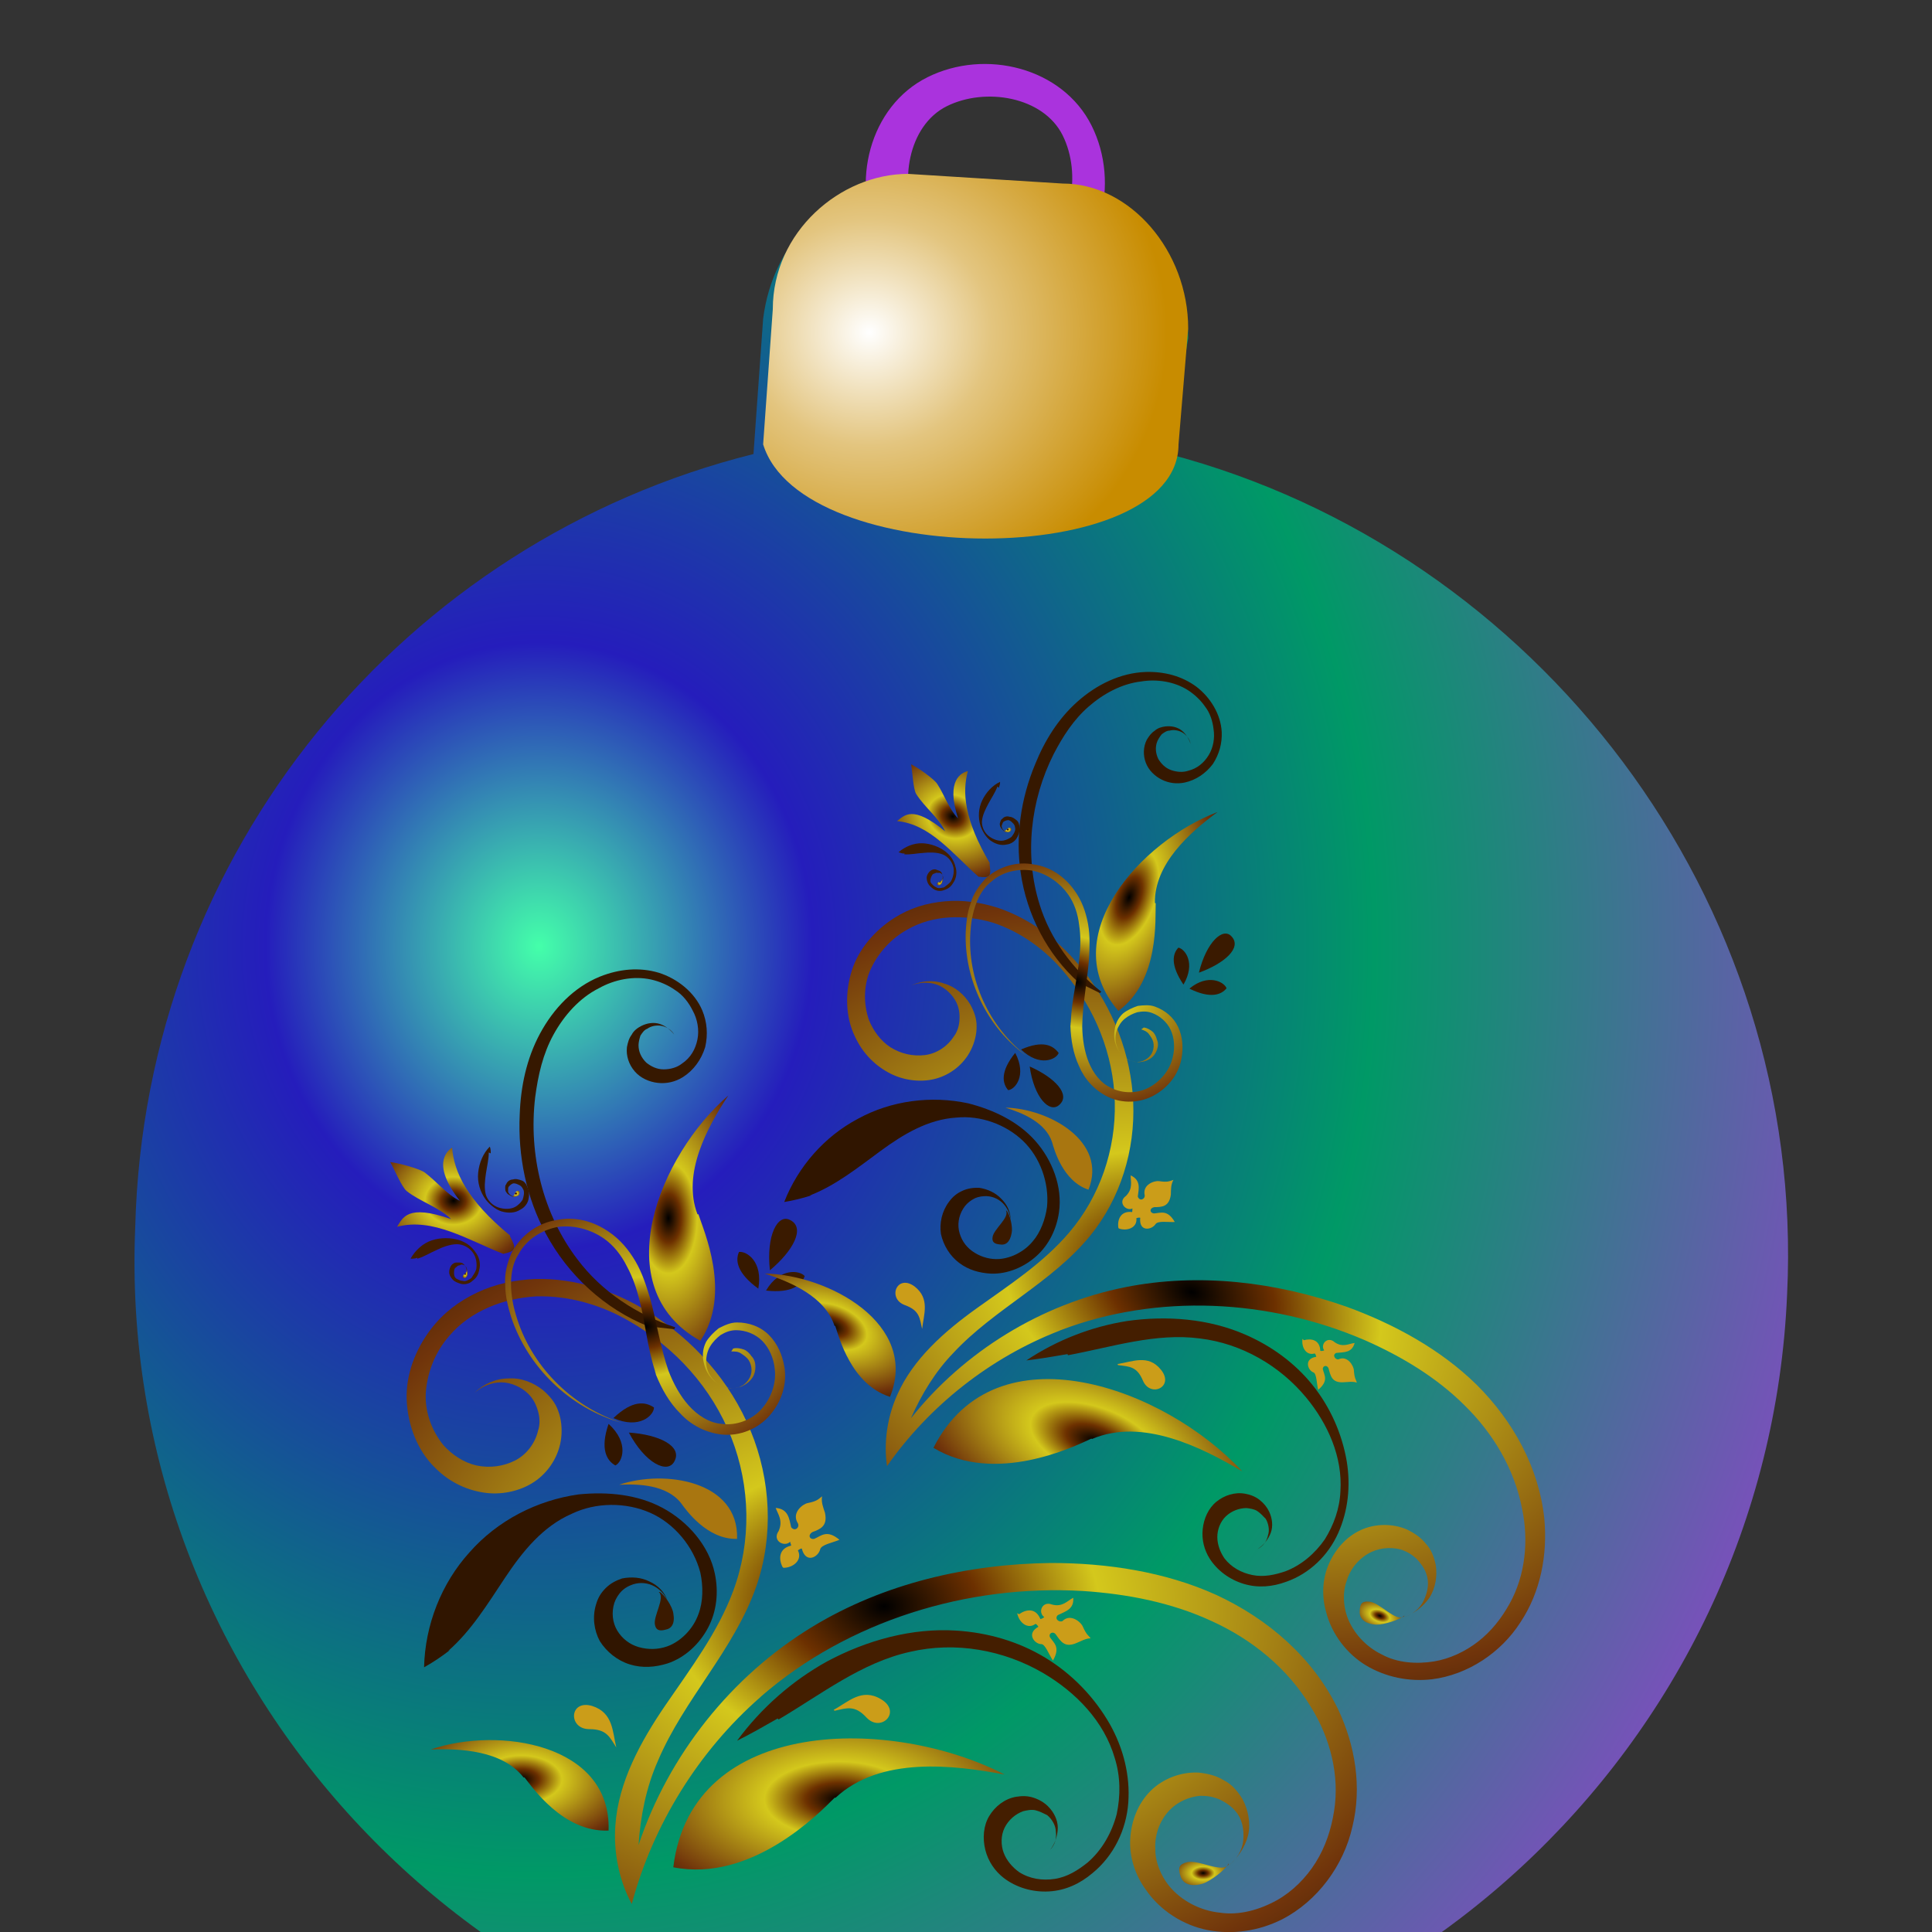 <svg xmlns="http://www.w3.org/2000/svg" xmlns:xlink="http://www.w3.org/1999/xlink" viewBox="0 0 200 200" preserveAspectRatio="xMinYMin meet" version="1.2"><rect x="0" y="0" width="200" height="200" fill="#333333" stroke="none"/><style/><g id="A0x20151218073110720fbc168aca593110"><g id="group_qbfz_1"><g id="group_qbfz_2"><linearGradient id="gradient_nyyh_1"><stop offset="0" stop-color="#4FA"/><stop offset=".18" stop-color="#251DBC"/><stop offset=".55" stop-color="#096"/><stop offset="1" stop-color="#A3D"/></linearGradient><radialGradient cx="25%" cy="40%" r="90%" id="gradient_nyyh_2" gradientUnits="objectBoundingBox" xlink:href="#gradient_nyyh_1"/><radialGradient cx="961" cy="228" r="13" id="gradient_nyyh_3" gradientUnits="userSpaceOnUse" gradientTransform="matrix(-.88 2.76 -2.92 -.94 1741 -2379)" xlink:href="#gradient_nyyh_1"/><radialGradient cx="25%" cy="40%" r="70%" id="gradient_nyyh_4" gradientUnits="objectBoundingBox"><stop offset="0" stop-color="#FFF"/><stop offset=".41" stop-color="#E3C57F"/><stop offset="1" stop-color="#C88C00"/></radialGradient><radialGradient cx="50%" cy="50%" r="90%" id="gradient_nyyh_5" gradientUnits="objectBoundingBox"><stop offset="0"/><stop offset=".11" stop-color="#6C3000"/><stop offset=".25" stop-color="#D4C81C"/><stop offset=".68" stop-color="#70340B"/><stop offset="1"/></radialGradient></g><symbol overflow="visible" id="group_qbfz_3"><g id="group_qbfz_4"><path d="M464 771c13-3 21-6 33 7 15 16 37-6 15-19-20-12-34 3-49 11z" id="shape_x3j9_1" fill="#CB9D19" fill-opacity="1"/><path d="M385 334c-22-16-24-29-20-38 8-1 25 10 20 38z" id="shape_x3j9_2" fill="#371900" fill-opacity="1"/><path d="M397 315c24-20 37-44 21-52-13-7-25 16-21 52z" id="shape_x3j9_3" fill="#3A1A00" fill-opacity="1"/><path d="M393 336c27 3 37-6 40-15-5-6-26-9-40 15z" id="shape_x3j9_4" fill="#3B1A00" fill-opacity="1"/><path d="M406 780c44-26 86-59 136-70 47-11 97-2 138 22 34 20 63 50 74 88 6 19 6 39 2 58-5 19-15 37-30 50-10 8-21 15-34 17s-26 0-37-7c-7-5-13-12-16-20s-3-18 1-26 11-14 19-17c4-1 9-2 13-1s8 3 12 5c5 4 9 11 9 17 1 7-1 14-6 19 5-6 8-15 8-23s-4-16-10-22c-4-4-9-7-15-9s-12-2-18-1c-12 2-22 10-28 20s-7 23-4 35 10 22 19 29c13 10 30 15 47 14s32-8 45-19c22-18 35-45 37-73s-5-56-19-81c-16-28-39-52-67-69s-60-26-92-28c-46-3-93 10-134 32-36 20-68 48-93 82 14-7 28-15 42-23" id="shape_x3j9_5" fill="#441E00" fill-opacity="1"/><path d="M388 756c90-78 213-116 333-109 46 3 92 12 133 31 42 19 79 49 103 89 20 32 30 71 24 108-3 19-9 37-19 53s-24 30-40 39c-18 10-39 16-59 13-20-2-40-12-53-28-8-10-14-24-14-37-1-13 3-27 12-38 8-10 21-17 35-18 7 0 13 1 20 4 6 3 12 7 16 12 7 8 9 19 8 30s-7 20-16 27c10-8 18-20 21-32 3-13 0-27-6-38-5-8-11-15-19-19-8-5-17-7-26-8-18-1-37 6-50 19s-20 31-21 50c-1 18 5 37 16 52 15 22 39 37 64 42 26 5 53 1 77-11 37-19 64-56 73-96 10-41 3-84-15-122-26-53-72-93-126-118-53-24-113-33-171-33-86 1-173 21-247 66-84 51-149 133-180 226 2-30 8-60 20-87 27-64 79-115 102-181 18-52 15-110-6-161s-59-94-106-123c-35-22-76-35-117-34-21 1-41 5-60 14s-35 21-48 38c-16 21-26 47-25 73s11 53 30 71c13 13 30 22 49 25 18 3 38-1 53-11s26-27 28-46c1-9 0-19-3-27-3-9-9-16-16-22-10-8-23-13-36-12-13 0-26 6-35 15 8-7 18-11 28-11s21 5 28 12c5 5 8 11 10 18s2 14 0 20c-3 13-12 25-24 31s-26 8-40 5c-13-3-25-11-34-21-13-16-20-37-18-57s10-40 24-56c22-26 56-39 90-41 34-1 68 9 97 26 47 27 85 69 105 120s21 108 2 159c-16 43-44 80-70 118s-49 80-52 125c-2 28 4 57 17 81 22-82 69-158 133-214" id="shape_x3j9_6" fill="url(#gradient_nyyh_5)"/><path d="M872 929c-3 6-18 18-27 21-14 4-21-1-23-8-3-9-1-12 6-14 12-4 37 12 44 2z" id="shape_x3j9_7" fill="url(#gradient_nyyh_5)"/><path d="M465 861c46-43 122-34 175-24-116-60-324-61-343 96 81 16 151-56 167-72z" id="shape_x3j9_8" fill="url(#gradient_nyyh_5)"/><path d="M64 709c24-21 41-49 59-76s39-53 69-66c25-12 56-12 81-1s45 35 52 62c3 14 3 30-2 43-5 14-16 26-29 32-9 4-19 5-29 3s-18-7-24-15-8-18-6-28c1-5 3-9 6-13s7-7 12-9c7-3 15-3 22 0s13 9 16 16c-3-9-10-16-19-20-8-4-18-5-28-3-6 2-12 5-17 10s-8 10-10 17c-4 13-2 27 4 38 7 11 18 20 31 24s26 3 39-1c18-6 33-20 42-37s11-37 7-56c-6-29-28-54-54-68s-57-17-87-14c-43 6-84 27-113 60-29 32-46 75-47 119 9-5 18-11 27-18" id="shape_x3j9_9" fill="#301500" fill-opacity="1"/><path d="M283 648c5 3 13 15 14 22 2 11-2 16-8 17-7 2-10 0-11-5-2-9 11-28 4-34z" id="shape_x3j9_10" fill="#3B1A00" fill-opacity="1"/><path d="M305 556c-15-19-44-20-64-19 47-16 124-4 122 56-31 1-53-30-58-37z" id="shape_x3j9_11" fill="#A97610" fill-opacity="1"/><path d="M299 374c-40-13-76-37-101-70-36-47-51-109-44-168 3-23 8-45 19-65s27-38 47-48c16-9 36-13 54-9 9 2 18 6 25 11 8 5 14 13 18 21 5 9 7 20 5 30s-7 19-16 25c-5 4-12 6-19 6s-13-3-18-7c-5-5-8-11-8-18 0-3 1-7 2-10 2-3 4-6 7-7 4-3 10-4 15-3s10 4 13 9c-4-5-9-9-15-11s-13-1-19 2c-4 2-8 5-10 9-3 4-4 8-5 13-1 9 2 18 8 25s15 11 24 12 18-1 26-6c11-7 19-18 23-31 3-13 2-26-3-38-8-19-26-33-45-39-20-6-41-4-61 4-27 11-48 33-62 59s-20 55-21 84c-2 43 7 86 27 123 23 43 61 78 106 96l27 3" id="shape_x3j9_12" fill="#361800" fill-opacity="1"/><path d="M322 257c-16-42 10-90 32-123-71 61-128 199-29 254 33-49 3-115-2-131z" id="shape_x3j9_13" fill="url(#gradient_nyyh_5)"/><path d="M142 840c-22-28-65-30-96-29 70-24 187-6 184 84-47 2-79-45-87-55z" id="shape_x3j9_14" fill="url(#gradient_nyyh_5)"/><path d="M410 622c-4-8-4-19 9-22 0-1-1-3-1-4-6 6-19-1-12-11 5-11-1-18-3-24 13 1 14 11 16 20 4 5 9 0 7-4-7-11 5-20 10-21 10-2 11-4 15-7-1 6 1 11 3 17 3 14-5 17-13 20-5 3-3 8 2 7 7-3 13-10 26 1-7 3-19 5-20 10-2 8-15 15-19-1-1 0-3 1-4 2 5 10-5 18-15 18z" id="shape_x3j9_15" fill="#CB9D19" fill-opacity="1"/><path d="M128 279c-45-37-58-66-60-91-6 4-21 18 8 55-13-6-24-20-36-29-5-4-27-10-36-11 4 7 12 26 17 30 14 11 34 17 46 29-46-16-50-1-56 8 37-10 74 14 110 28 13-3 14-5 7-18z" id="shape_x3j9_16" fill="url(#gradient_nyyh_5)"/><path d="M106 193c0 7-2 15-3 22s-2 15 0 22c2 6 7 11 13 13s13 2 18-1c3-2 5-4 7-7 1-3 2-7 1-10-1-2-2-4-4-5s-4-2-6-2-4 2-5 3-1 2-1 3v3c1 2 2 3 4 4s3 1 5 0c-2 1-4 1-6 0s-4-2-5-4c-1-1-1-3-1-4 0-2 0-3 1-4 1-3 4-5 7-5 3-1 6 0 9 1s5 4 6 7c2 4 2 9 1 13s-4 8-8 10c-6 4-13 4-20 2-6-2-12-7-16-12-6-8-9-18-8-28s5-20 12-27c1 2 1 5 1 7" id="shape_x3j9_17" fill="#381900" fill-opacity="1"/><path d="M130 239c1 0 4 0 6-1s2-3 2-4c-1-1-1-2-3-1s-3 6-5 6z" id="shape_x3j9_18" fill="url(#gradient_nyyh_5)"/><path d="M32 303c7-2 13-6 20-9 6-3 14-6 21-6 6 0 12 3 16 8s5 12 4 18c-1 3-3 6-5 9-3 2-6 4-9 3-2 0-4-1-6-2s-3-3-3-6c0-2 0-5 2-6 1-1 2-2 3-2s2-1 3-1c2 0 3 1 4 2s2 3 1 5c0-2 0-4-2-6-1-2-3-3-5-3h-4c-1 0-3 1-4 2-2 2-3 5-3 8s2 6 4 8 5 3 8 4c4 1 9 0 12-3 4-3 6-6 7-11 2-7 0-14-4-19-4-6-10-10-16-12-9-3-20-3-29 0s-17 10-22 19c2 0 5 0 7-1" id="shape_x3j9_19" fill="#431E00" fill-opacity="1"/><path d="M83 314c1 1 1 4 1 6-1 2-2 3-3 3-2 0-2-1-2-2 1-2 5-4 4-6z" id="shape_x3j9_20" fill="url(#gradient_nyyh_5)"/><path d="M230 474c-9 26-2 38 7 43 7-3 15-23-7-43z" id="shape_x3j9_21" fill="#321600" fill-opacity="1"/><path d="M251 483c31 2 56 14 47 30-7 13-30 2-47-30z" id="shape_x3j9_22" fill="#321600" fill-opacity="1"/><path d="M235 468c20-19 33-17 42-11 0 8-15 23-42 11z" id="shape_x3j9_23" fill="#371900" fill-opacity="1"/><path d="M357 399c4 0 7 0 10 2s6 4 8 7 3 7 3 10c0 4-1 7-3 10s-5 6-8 7c-3 2-7 2-11 2-8 0-15-5-20-12-3-4-5-10-5-15s1-11 4-16 7-9 11-12c5-3 10-5 16-5 10 0 20 4 27 11s12 18 13 29c2 15-4 31-14 42s-26 17-41 15c-13-1-25-9-34-19s-16-23-21-36c-8-23-12-49-19-75-4-13-8-26-15-38s-16-23-28-31c-16-11-35-16-54-12-19 3-36 15-46 33-5 11-8 23-7 34 0 12 3 23 6 33 17 52 61 95 115 110-53-17-95-60-110-112-3-10-5-21-5-32s2-22 8-31c8-15 24-25 41-28 17-2 34 3 47 12 10 7 18 17 24 29 6 11 10 23 13 35 6 23 8 48 16 73 0 1 1 3 1 4 6 15 14 29 25 40 11 12 26 20 43 22 19 2 38-6 50-20s18-32 15-50c-2-12-7-24-16-33s-21-13-33-13c-7 0-13 3-19 6-5 4-10 9-13 14-3 6-4 12-3 19 1 6 3 12 7 17 5 7 14 12 23 12 4 0 9-1 12-3 4-2 7-5 9-8s3-7 3-11-1-8-4-11c-2-3-5-6-8-7s-7-2-11-1z" id="shape_x3j9_24" fill="url(#gradient_nyyh_5)"/><path d="M238 809c-7-11-10-19-28-19-22 0-21-31 3-24 22 7 21 27 25 43z" id="shape_x3j9_25" fill="#CB9D19" fill-opacity="1"/><path d="M655 671c7-5 17-7 22 5 1 0 3-1 4-2-7-5-2-17 8-13 11 3 16-4 22-7 1 12-8 14-16 18-4 4 2 8 5 6 8-8 19 1 21 6 4 9 6 9 8 12-5 0-10 3-15 5-12 5-16-2-21-9-3-4-8-1-6 3 4 6 11 10 3 24-4-6-8-17-12-17-7 0-16-11-3-18-1-1-1-2-3-3-8 6-17-1-19-11z" id="shape_x3j9_26" fill="#CB9D19" fill-opacity="1"/></g></symbol><g id="group_qbfz_5"><path d="M96 8c-6 3-8 11-5 17s11 8 17 5 8-11 5-17-11-8-17-5zm2 3c4-2 10-1 12 3s1 10-3 12-10 1-12-3-1-10 3-12z" id="shape_x3j9_27" fill="url(#gradient_nyyh_3)"/><path d="M123 35c0-8-6-14-14-15l-15-1c-8 0-14 6-15 14l-1 14c-36 9-63 41-64 80-2 47 35 87 82 89s87-35 89-82c2-41-26-77-64-87z" id="shape_x3j9_28" fill="url(#gradient_nyyh_2)" fill-opacity="1"/><path d="M123 34c0-8-6-15-13-15l-16-1c-7 0-14 6-14 14l-1 14c4 13 43 13 43 0z" id="shape_x3j9_29" fill="url(#gradient_nyyh_4)"/><use xlink:href="#group_qbfz_3" id="shape_x3j9_30" transform="matrix(.1 0 0 .1 40 100)"/><use xlink:href="#group_qbfz_3" id="shape_x3j9_31" transform="rotate(20 -125.208 315.138) scale(.09)"/></g></g></g></svg>